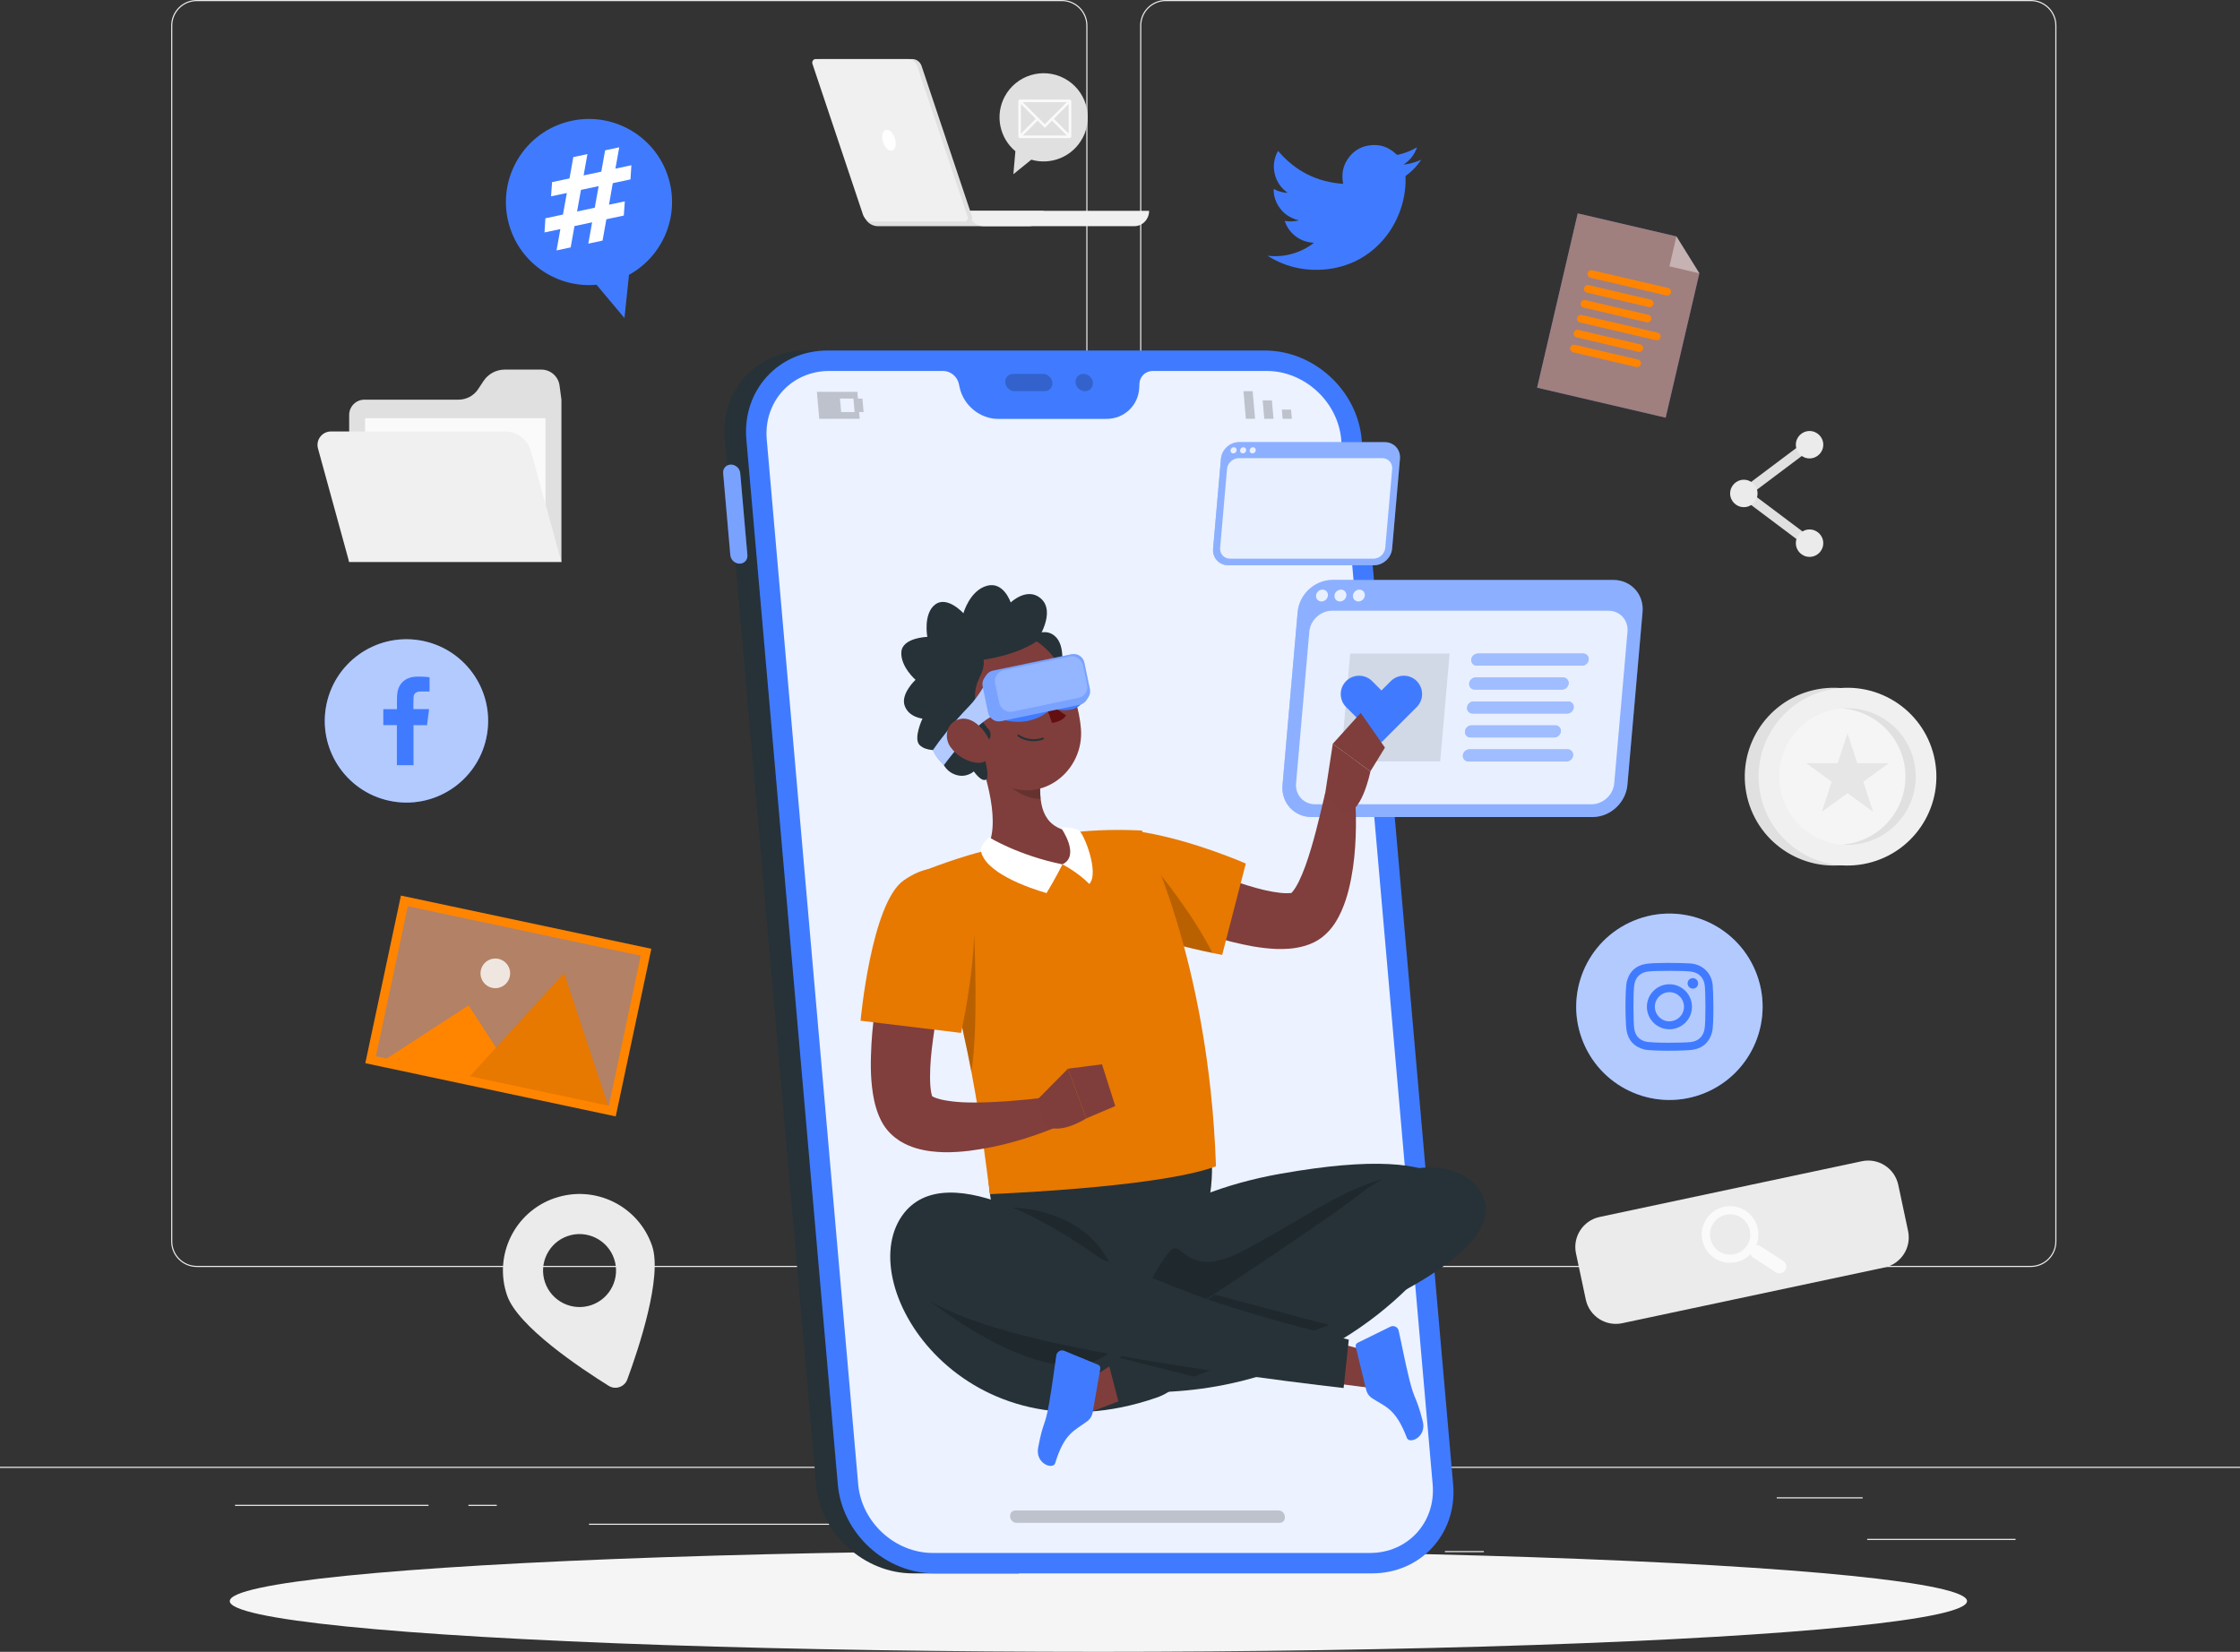 <svg xmlns="http://www.w3.org/2000/svg" viewBox="0 0 500 368.76"><rect x="0" y="0" width="500" height="368.76" fill="#333333" stroke="none"/><g style="isolation: isolate;"><g id="Background_Complete" data-name="Background Complete"><g><rect x="416.78" y="343.54" width="33.12" height=".25" style="fill: #ebebeb;"></rect><rect x="322.53" y="346.26" width="8.69" height=".25" style="fill: #ebebeb;"></rect><rect x="396.59" y="334.26" width="19.19" height=".25" style="fill: #ebebeb;"></rect><rect x="52.46" y="335.94" width="43.19" height=".25" style="fill: #ebebeb;"></rect><rect x="104.56" y="335.94" width="6.33" height=".25" style="fill: #ebebeb;"></rect><rect x="131.47" y="340.16" width="93.68" height=".25" style="fill: #ebebeb;"></rect><path d="m237.01,282.85H43.92c-3.15,0-5.71-2.56-5.71-5.71V5.71c0-3.15,2.56-5.71,5.71-5.71h193.1c3.15,0,5.71,2.56,5.71,5.71v271.43c0,3.15-2.56,5.71-5.71,5.71ZM43.92.25c-3.01,0-5.46,2.45-5.46,5.46v271.43c0,3.01,2.45,5.46,5.46,5.46h193.1c3.01,0,5.46-2.45,5.46-5.46V5.71c0-3.01-2.45-5.46-5.46-5.46H43.92Z" style="fill: #ebebeb;"></path><path d="m453.31,282.85h-193.1c-3.15,0-5.71-2.56-5.71-5.71V5.71c0-3.15,2.56-5.71,5.71-5.71h193.1c3.15,0,5.71,2.56,5.71,5.71v271.43c0,3.15-2.56,5.71-5.71,5.71ZM260.21.25c-3.01,0-5.46,2.45-5.46,5.46v271.43c0,3.01,2.45,5.46,5.46,5.46h193.1c3.01,0,5.46-2.45,5.46-5.46V5.71c0-3.01-2.45-5.46-5.46-5.46h-193.1Z" style="fill: #ebebeb;"></path><rect y="327.45" width="500" height=".25" style="fill: #ebebeb;"></rect></g><g><circle cx="409.3" cy="173.37" r="19.84" transform="translate(-28.88 98.67) rotate(-13.28)" style="fill: #e0e0e0;"></circle><circle cx="412.39" cy="173.37" r="19.84" transform="translate(-28.8 99.38) rotate(-13.28)" style="fill: #f0f0f0;"></circle><circle cx="412.39" cy="173.37" r="15.25" transform="translate(-34.95 171.01) rotate(-22.5)" style="fill: #f5f5f5;"></circle><path d="m425.32,173.37c0-8.03-6.21-14.6-14.1-15.2.38-.03.77-.06,1.16-.06,8.42,0,15.25,6.83,15.25,15.25s-6.83,15.25-15.25,15.25c-.39,0-.77-.03-1.16-.06,7.88-.59,14.1-7.16,14.1-15.2Z" style="fill: #e0e0e0;"></path><polygon points="412.39 163.66 410.21 170.37 403.16 170.37 408.86 174.51 406.68 181.22 412.39 177.07 418.09 181.22 415.91 174.51 421.61 170.37 414.56 170.37 412.39 163.66" style="fill: #e6e6e6;"></polygon></g><g><path d="m358.93,265.2h59.83c3.79,0,6.86,3.07,6.86,6.86v10.53c0,3.79-3.07,6.86-6.86,6.86h-59.83c-3.79,0-6.86-3.07-6.86-6.86v-10.53c0-3.79,3.07-6.86,6.86-6.86Z" transform="translate(-49.16 86.9) rotate(-12)" style="fill: #ebebeb;"></path><path d="m389.63,270.29c-2.93-1.9-6.85-1.07-8.75,1.86-1.9,2.93-1.07,6.85,1.86,8.75,2.59,1.68,5.95,1.22,8.01-.93.11.3.29.58.58.77l5.06,3.29c.7.45,1.63.26,2.09-.44.45-.7.26-1.63-.44-2.09l-5.06-3.29c-.29-.19-.62-.24-.94-.21,1.13-2.76.19-6.02-2.41-7.7Zm.33,7.75c-1.35,2.08-4.14,2.67-6.22,1.32-2.08-1.35-2.67-4.14-1.32-6.22,1.35-2.08,4.14-2.68,6.22-1.32,2.08,1.35,2.67,4.14,1.32,6.22Z" style="fill: #fafafa;"></path></g><path d="m123.82,267.47c-8.94,3.06-13.7,12.79-10.63,21.73,2.38,6.93,16.47,16.31,22.68,20.18,1.52.95,3.53.26,4.15-1.42,2.53-6.86,7.9-22.92,5.53-29.85-3.06-8.94-12.79-13.7-21.73-10.63Zm8.19,23.88c-4.25,1.46-8.89-.81-10.35-5.06-1.46-4.25.81-8.89,5.06-10.35,4.25-1.46,8.89.81,10.35,5.06s-.81,8.89-5.06,10.35Z" style="fill: #ebebeb;"></path><g><path d="m120.83,82.51h-8.15c-1.92,0-3.71.96-4.76,2.56l-1.19,1.8c-.97,1.47-2.61,2.35-4.37,2.35h-21.01c-1.88,0-3.41,1.53-3.41,3.41v32.81h47.38v-36.22l-.42-3.15c-.27-2.04-2.01-3.56-4.06-3.56Z" style="fill: #e0e0e0;"></path><rect x="81.49" y="93.36" width="40.27" height="27.54" style="fill: #fafafa;"></rect><path d="m125.31,125.44h-47.38l-6.95-25.31c-.53-1.92.92-3.81,2.9-3.81h38.82c2.72,0,5.1,1.82,5.82,4.44l6.78,24.68Z" style="fill: #f0f0f0;"></path></g><g><g><path d="m195.97,50.49h33.7c1.81,0,3.28-1.54,3.28-3.43h-40.27c0,1.89,1.47,3.43,3.28,3.43Z" style="fill: #e0e0e0;"></path><path d="m219.52,50.49h33.7c1.81,0,3.28-1.54,3.28-3.43h-40.27c0,1.89,1.47,3.43,3.28,3.43Z" style="fill: #f0f0f0;"></path><path d="m195.7,49.44h20.55c.54,0,.91-.55.73-1.08l-11.27-33.63c-.31-.93-1.15-1.55-2.09-1.55h-20.55c-.54,0-.91.55-.73,1.08l11.27,33.63c.31.93,1.15,1.55,2.09,1.55Z" style="fill: #e0e0e0;"></path><path d="m194.71,49.44h20.55c.54,0,.91-.55.73-1.08l-11.27-33.63c-.31-.93-1.15-1.55-2.09-1.55h-20.55c-.54,0-.91.55-.73,1.08l11.27,33.63c.31.93,1.15,1.55,2.09,1.55Z" style="fill: #f0f0f0;"></path><path d="m197,31.31c.26,1.29,1.12,2.33,1.91,2.33s1.22-1.04.96-2.33-1.12-2.33-1.91-2.33-1.22,1.04-.96,2.33Z" style="fill: #fff;"></path></g><g><path d="m241.65,30.82c2.55-4.8.73-10.76-4.07-13.32-4.8-2.55-10.76-.73-13.32,4.07-2.23,4.19-1.12,9.27,2.39,12.19l-.45,5.13,4-3.24c4.38,1.28,9.21-.64,11.44-4.83Z" style="fill: #e0e0e0;"></path><path d="m238.74,22.22h-11.04c-.22,0-.39.17-.39.39v7.82c0,.22.17.39.39.39h11.04c.22,0,.39-.17.39-.39v-7.82c0-.22-.17-.39-.39-.39Zm-.19,7.62l-3.32-3.32,3.32-3.32v6.64Zm-.41-7.04l-3.32,3.32-1.61,1.61-4.93-4.93h9.86Zm-10.26.41l3.32,3.32-3.32,3.32v-6.64Zm.41,7.04l3.32-3.32,1.61,1.61,1.61-1.61,3.32,3.32h-9.86Z" style="fill: #fafafa;"></path></g></g><g><polygon points="403.08 121.9 387.45 110.16 403.08 98.42 404.38 100.15 391.05 110.16 404.38 120.17 403.08 121.9" style="fill: #e0e0e0;"></polygon><circle cx="389.25" cy="110.16" r="3.06" style="fill: #ebebeb;"></circle><path d="m406.98,99.28c0,1.69-1.37,3.06-3.06,3.06s-3.06-1.37-3.06-3.06,1.37-3.06,3.06-3.06,3.06,1.37,3.06,3.06Z" style="fill: #ebebeb;"></path><circle cx="403.92" cy="121.26" r="3.06" style="fill: #ebebeb;"></circle></g></g><g id="Shadow"><ellipse id="_Path_" data-name="&amp;lt;Path&amp;gt;" cx="245.18" cy="357.44" rx="193.89" ry="11.32" style="fill: #f5f5f5;"></ellipse></g><g id="Device"><g><g><g><path d="m179.9,78.25h23.68l23.88,273h-23.68c-10.98,0-20.66-8.9-21.62-19.88l-20.41-233.24c-.96-10.98,7.16-19.88,18.14-19.88Z" style="fill: #263238;"></path><g><path d="m165.23,105.63c-.09-1.05-1.02-1.91-2.07-1.91s-1.83.85-1.74,1.91l1.6,18.29c.09,1.05,1.02,1.91,2.07,1.91s1.83-.85,1.74-1.91l-1.6-18.29Z" style="fill: #407bff;"></path><path d="m165.23,105.63c-.09-1.05-1.02-1.91-2.07-1.91s-1.83.85-1.74,1.91l1.6,18.29c.09,1.05,1.02,1.91,2.07,1.91s1.83-.85,1.74-1.91l-1.6-18.29Z" style="fill: #fff; opacity: .3;"></path></g></g><path d="m208.63,351.25h97.59c10.98,0,19.1-8.9,18.14-19.88l-20.41-233.24c-.96-10.98-10.64-19.88-21.62-19.88h-97.59c-10.98,0-19.1,8.9-18.14,19.88l20.41,233.24c.96,10.98,10.64,19.88,21.62,19.88Z" style="fill: #407bff;"></path><g><path d="m185.14,82.81h25.36c1.66,0,3.17,1.23,3.53,2.88l.17.79c.87,4.02,4.55,7.04,8.61,7.04h24.11c4.06,0,7.22-3.02,7.38-7.04l.03-.79c.07-1.65,1.36-2.88,3.02-2.88h25.37c8.46,0,15.92,6.86,16.66,15.32l20.41,233.24c.74,8.46-5.52,15.32-13.98,15.32h-97.59c-8.46,0-15.92-6.86-16.66-15.32l-20.41-233.24c-.74-8.46,5.52-15.32,13.98-15.32Z" style="fill: #407bff;"></path><path d="m185.14,82.81h25.36c1.66,0,3.17,1.23,3.53,2.88l.17.79c.87,4.02,4.55,7.04,8.61,7.04h24.11c4.06,0,7.22-3.02,7.38-7.04l.03-.79c.07-1.65,1.36-2.88,3.02-2.88h25.37c8.46,0,15.92,6.86,16.66,15.32l20.41,233.24c.74,8.46-5.52,15.32-13.98,15.32h-97.59c-8.46,0-15.92-6.86-16.66-15.32l-20.41-233.24c-.74-8.46,5.52-15.32,13.98-15.32Z" style="fill: #fff; opacity: .9;"></path></g><g style="opacity: .2;"><path d="m240.07,85.4c.09,1.07,1.04,1.94,2.11,1.94s1.86-.87,1.77-1.94c-.09-1.07-1.04-1.94-2.11-1.94s-1.86.87-1.77,1.94Z"></path><path d="m226.15,83.46h6.65c1.07,0,2.01.87,2.11,1.94.09,1.07-.7,1.94-1.77,1.94h-6.65c-1.07,0-2.01-.87-2.11-1.94-.09-1.07.7-1.94,1.77-1.94Z"></path></g><g style="opacity: .2;"><polygon points="288.36 93.49 286.31 93.49 286.13 91.44 288.18 91.44 288.36 93.49"></polygon><polygon points="284.08 91.44 284.26 93.49 282.2 93.49 282.03 91.44 281.85 89.39 283.9 89.39 284.08 91.44"></polygon><polygon points="279.61 87.34 279.79 89.39 279.97 91.44 280.15 93.49 278.1 93.49 277.92 91.44 277.74 89.39 277.56 87.34 279.61 87.34"></polygon></g><path d="m182.34,87.47l.53,6.02h9.03l-.13-1.5h1l-.26-3.01h-1l-.13-1.5h-9.03Zm5.15,1.5h3.01l.26,3.01h-3.01l-.26-3.01Z" style="opacity: .2;"></path></g><g style="opacity: .2;"><path d="m226.93,339.96h58.66c1.78,0,1.54-2.76-.24-2.76h-58.66c-1.78,0-1.54,2.76.24,2.76h0Z"></path></g></g></g><g id="Screen"><g><g><g><path d="m355.48,182.4h-62.67c-3.95,0-6.88-3.2-6.53-7.16l3.38-38.61c.35-3.95,3.83-7.16,7.78-7.16h62.67c3.95,0,6.88,3.2,6.53,7.16l-3.38,38.61c-.35,3.95-3.83,7.16-7.78,7.16Z" style="fill: #407bff;"></path><path d="m355.48,182.4h-62.67c-3.95,0-6.88-3.2-6.53-7.16l3.38-38.61c.35-3.95,3.83-7.16,7.78-7.16h62.67c3.95,0,6.88,3.2,6.53,7.16l-3.38,38.61c-.35,3.95-3.83,7.16-7.78,7.16Z" style="fill: #fff; opacity: .4;"></path><path d="m355.24,179.55h-61.67c-2.58,0-4.49-2.09-4.27-4.67l2.96-33.87c.23-2.58,2.5-4.67,5.08-4.67h61.67c2.58,0,4.49,2.09,4.27,4.67l-2.96,33.87c-.23,2.58-2.5,4.67-5.08,4.67Z" style="fill: #fff; opacity: .8;"></path><path d="m296.41,132.95c-.06.73-.71,1.32-1.44,1.32s-1.27-.59-1.21-1.32c.06-.73.71-1.32,1.44-1.32s1.27.59,1.21,1.32Z" style="fill: #fff; opacity: .8;"></path><path d="m300.53,132.95c-.06.73-.71,1.32-1.44,1.32s-1.27-.59-1.21-1.32c.06-.73.71-1.32,1.44-1.32s1.27.59,1.21,1.32Z" style="fill: #fff; opacity: .8;"></path><path d="m304.65,132.95c-.06.73-.71,1.32-1.44,1.32s-1.27-.59-1.21-1.32c.06-.73.71-1.32,1.44-1.32s1.27.59,1.21,1.32Z" style="fill: #fff; opacity: .8;"></path><polygon points="321.47 169.97 299.28 169.97 301.39 145.91 323.57 145.91 321.47 169.97" style="opacity: .1;"></polygon><g><g><path d="m353.16,148.59h-23.52c-.74,0-1.28-.6-1.22-1.34h0c.06-.74.72-1.34,1.45-1.34h23.52c.74,0,1.28.6,1.22,1.34h0c-.06.74-.72,1.34-1.45,1.34Z" style="fill: #407bff;"></path><path d="m348.68,153.93h-19.51c-.74,0-1.28-.6-1.22-1.34h0c.06-.74.72-1.34,1.45-1.34h19.51c.74,0,1.28.6,1.22,1.34h0c-.06.74-.72,1.34-1.45,1.34Z" style="fill: #407bff;"></path><path d="m349.82,159.28h-21.12c-.74,0-1.28-.6-1.22-1.34h0c.06-.74.72-1.34,1.45-1.34h21.12c.74,0,1.28.6,1.22,1.34h0c-.06.74-.72,1.34-1.45,1.34Z" style="fill: #407bff;"></path><path d="m346.94,164.62h-18.71c-.74,0-1.28-.6-1.22-1.34h0c.06-.74.72-1.34,1.45-1.34h18.71c.74,0,1.28.6,1.22,1.34h0c-.06.74-.72,1.34-1.45,1.34Z" style="fill: #407bff;"></path><path d="m349.68,169.97h-21.92c-.74,0-1.28-.6-1.22-1.34h0c.06-.74.72-1.34,1.45-1.34h21.92c.74,0,1.28.6,1.22,1.34h0c-.06.74-.72,1.34-1.45,1.34Z" style="fill: #407bff;"></path></g><g style="opacity: .5;"><path d="m353.16,148.59h-23.52c-.74,0-1.28-.6-1.22-1.34h0c.06-.74.72-1.34,1.45-1.34h23.52c.74,0,1.28.6,1.22,1.34h0c-.06.74-.72,1.34-1.45,1.34Z" style="fill: #fff;"></path><path d="m348.68,153.93h-19.51c-.74,0-1.28-.6-1.22-1.34h0c.06-.74.72-1.34,1.45-1.34h19.51c.74,0,1.28.6,1.22,1.34h0c-.06.74-.72,1.34-1.45,1.34Z" style="fill: #fff;"></path><path d="m349.82,159.28h-21.12c-.74,0-1.28-.6-1.22-1.34h0c.06-.74.72-1.34,1.45-1.34h21.12c.74,0,1.28.6,1.22,1.34h0c-.06.74-.72,1.34-1.45,1.34Z" style="fill: #fff;"></path><path d="m346.94,164.62h-18.71c-.74,0-1.28-.6-1.22-1.34h0c.06-.74.72-1.34,1.45-1.34h18.71c.74,0,1.28.6,1.22,1.34h0c-.06.74-.72,1.34-1.45,1.34Z" style="fill: #fff;"></path><path d="m349.68,169.97h-21.92c-.74,0-1.28-.6-1.22-1.34h0c.06-.74.72-1.34,1.45-1.34h21.92c.74,0,1.28.6,1.22,1.34h0c-.06.74-.72,1.34-1.45,1.34Z" style="fill: #fff;"></path></g></g></g><path d="m316.25,152.05h0c-1.6-1.6-4.2-1.6-5.8,0l-2.09,2.09-2.09-2.09c-1.6-1.6-4.2-1.6-5.8,0-1.6,1.6-1.6,4.2,0,5.8l7.88,7.88,7.88-7.88c1.6-1.6,1.6-4.2,0-5.8Z" style="fill: #407bff;"></path></g><g><path d="m306.7,126.19h-32.53c-2.05,0-3.57-1.66-3.39-3.72l1.75-20.04c.18-2.05,1.99-3.72,4.04-3.72h32.53c2.05,0,3.57,1.66,3.39,3.72l-1.75,20.04c-.18,2.05-1.99,3.72-4.04,3.72Z" style="fill: #407bff;"></path><path d="m306.7,126.19h-32.53c-2.05,0-3.57-1.66-3.39-3.72l1.75-20.04c.18-2.05,1.99-3.72,4.04-3.72h32.53c2.05,0,3.57,1.66,3.39,3.72l-1.75,20.04c-.18,2.05-1.99,3.72-4.04,3.72Z" style="fill: #fff; opacity: .4;"></path><path d="m306.57,124.72h-32.01c-1.34,0-2.33-1.09-2.21-2.43l1.54-17.58c.12-1.34,1.3-2.43,2.64-2.43h32.01c1.34,0,2.33,1.09,2.21,2.43l-1.54,17.58c-.12,1.34-1.3,2.43-2.64,2.43Z" style="fill: #fff; opacity: .8;"></path><path d="m276.04,100.53c-.03.38-.37.69-.75.69s-.66-.31-.63-.69c.03-.38.37-.69.75-.69s.66.31.63.69Z" style="fill: #fff; opacity: .8;"></path><path d="m278.17,100.53c-.03.38-.37.69-.75.69s-.66-.31-.63-.69c.03-.38.37-.69.75-.69s.66.31.63.69Z" style="fill: #fff; opacity: .8;"></path><path d="m280.31,100.53c-.03.38-.37.69-.75.69s-.66-.31-.63-.69c.03-.38.37-.69.75-.69s.66.31.63.69Z" style="fill: #fff; opacity: .8;"></path></g></g></g><g id="Instagram"><g><circle cx="372.64" cy="224.76" r="20.8" transform="translate(-57.65 159.71) rotate(-22.5)" style="fill: #407bff;"></circle><circle cx="372.64" cy="224.76" r="20.8" transform="translate(-57.65 159.71) rotate(-22.5)" style="fill: #fff; opacity: .6;"></circle><path d="m382.29,219.88c-.13-1.29-.63-2.43-1.59-3.35-1.01-.96-2.24-1.39-3.6-1.46-2.31-.13-7.78-.2-9.7.11-2.2.36-3.64,1.64-4.24,3.81-.47,1.67-.37,9.36-.1,11.01.37,2.26,1.71,3.7,3.94,4.28,1.55.4,9.15.35,10.86.07,2.26-.36,3.71-1.69,4.3-3.92.45-1.71.29-9,.14-10.55Zm-1.81,9.8c-.26,1.71-1.4,2.77-3.12,2.96-1.58.17-8.65.27-10.12-.14-1.4-.39-2.21-1.36-2.44-2.77-.22-1.35-.28-8.09,0-9.9.26-1.7,1.4-2.76,3.11-2.95,1.74-.19,7.99-.22,9.66.04,1.71.26,2.77,1.4,2.96,3.13.18,1.61.23,7.9-.04,9.63Zm-7.84-9.95c-2.78,0-5.03,2.25-5.03,5.03,0,2.77,2.25,5.02,5.02,5.02,2.78,0,5.04-2.24,5.04-5.02,0-2.78-2.25-5.03-5.03-5.03Zm-.03,8.28c-1.77,0-3.22-1.47-3.22-3.27,0-1.79,1.46-3.24,3.26-3.24s3.24,1.46,3.24,3.26c0,1.8-1.46,3.24-3.29,3.24Zm6.44-8.47c0,.65-.52,1.17-1.18,1.17s-1.17-.52-1.18-1.17c0-.66.52-1.19,1.19-1.18.65,0,1.17.53,1.17,1.18Z" style="fill: #407bff;"></path></g></g><g><g><polygon points="374.2 52.78 352.17 47.64 343.1 86.55 371.8 93.24 379.32 61.02 374.2 52.78" style="fill: #407bff;"></polygon><polygon points="374.2 52.78 352.17 47.64 343.1 86.55 371.8 93.24 379.32 61.02 374.2 52.78" style="fill: #ff8500; opacity: .5;"></polygon><polygon points="374.2 52.78 372.64 59.46 379.32 61.02 374.2 52.78" style="fill: #fff; opacity: .4;"></polygon><g><path d="m371.96,65.96l-16.94-3.95c-.46-.11-.75-.57-.64-1.03h0c.11-.46.57-.75,1.03-.64l16.94,3.95c.46.11.74.57.64,1.03h0c-.11.46-.57.75-1.03.64Z" style="fill: #ff8500;"></path><path d="m368.03,68.55l-13.79-3.22c-.46-.11-.74-.57-.64-1.03h0c.11-.46.57-.75,1.03-.64l13.79,3.22c.46.11.75.57.64,1.03h0c-.11.46-.57.74-1.03.64Z" style="fill: #ff8500;"></path><path d="m367.56,71.95l-14.09-3.29c-.46-.11-.74-.57-.64-1.03h0c.11-.46.57-.75,1.03-.64l14.09,3.29c.46.11.75.57.64,1.03h0c-.11.46-.57.74-1.03.64Z" style="fill: #ff8500;"></path></g><g><path d="m369.63,75.94l-16.94-3.95c-.46-.11-.75-.57-.64-1.03h0c.11-.46.57-.75,1.03-.64l16.94,3.95c.46.11.75.57.64,1.03h0c-.11.46-.57.74-1.03.64Z" style="fill: #ff8500;"></path><path d="m365.71,78.54l-13.79-3.22c-.46-.11-.75-.57-.64-1.03h0c.11-.46.57-.74,1.03-.64l13.79,3.22c.46.11.75.57.64,1.03h0c-.11.46-.57.75-1.03.64Z" style="fill: #ff8500;"></path><path d="m365.23,81.93l-14.09-3.29c-.46-.11-.74-.57-.64-1.03h0c.11-.46.57-.74,1.03-.64l14.09,3.29c.46.11.75.57.64,1.03h0c-.11.46-.57.75-1.03.64Z" style="fill: #ff8500;"></path></g></g></g><g id="Twitter"><path d="m293.33,54.2c-3.66-.13-5.95-2.75-6.55-4.89,1.02.19,2.02.15,3.02-.09.03,0,.05-.02.1-.05-1.98-.46-3.51-1.52-4.57-3.23-.7-1.14-1.04-2.38-1.03-3.75.99.53,2.02.82,3.13.86-1.49-1.07-2.49-2.48-2.9-4.27-.41-1.79-.14-3.5.75-5.1,3.81,4.49,8.64,6.96,14.53,7.36-.04-.28-.08-.52-.11-.77-.19-1.66.13-3.2,1.03-4.61,1.12-1.76,2.72-2.85,4.78-3.18,2.37-.39,4.44.28,6.16,1.96.12.11.21.15.38.11,1.45-.32,2.81-.84,4.09-1.58.03-.02.06-.04.09-.05,0,0,.02,0,.05,0-.56,1.64-1.57,2.9-3.01,3.83,1.36-.15,2.67-.51,3.92-1.06.01.01.02.02.03.03-.27.35-.53.72-.81,1.06-.75.92-1.6,1.73-2.56,2.43-.08.06-.12.12-.12.22.04,1.04,0,2.09-.13,3.12-.27,2.19-.88,4.28-1.81,6.27-.96,2.06-2.22,3.92-3.81,5.55-2.68,2.77-5.92,4.56-9.68,5.39-1.29.29-2.6.43-3.92.47-4.06.12-7.82-.89-11.27-3.02-.04-.03-.09-.06-.17-.11,2.46.27,4.79-.05,7.04-.97,1.19-.49,2.3-1.13,3.35-1.95Z" style="fill: #407bff; fill-rule: evenodd; mix-blend-mode: multiply;"></path></g><g id="Hashtag"><g><path d="m149.2,39.68c-2.99-9.79-13.36-15.3-23.15-12.31-9.79,2.99-15.3,13.36-12.31,23.15,2.61,8.55,10.85,13.83,19.41,13.05l6.24,7.43,1.01-9.65c7.54-4.14,11.41-13.12,8.8-21.67Z" style="fill: #407bff;"></path><path d="m136.78,40.88l-.84,4.82,3.53-.75-.23,3.17-3.89.83-.85,4.76-3.18.68.85-4.76-3.94.84-.85,4.76-3.15.67.85-4.76-3.54.75.2-3.16,3.92-.83.87-4.82-3.53.75.23-3.17,3.89-.83.85-4.76,3.15-.67-.85,4.76,3.95-.84.85-4.76,3.15-.67-.85,4.76,3.56-.76-.2,3.16-3.94.84Zm-3.15.67l-3.95.84-.87,4.82,3.95-.84.87-4.82Z" style="fill: #fff;"></path></g></g><g id="Photo"><g><g><g><rect x="85.89" y="206.45" width="55.15" height="36.26" transform="translate(49.17 -18.68) rotate(12)" style="fill: #407bff;"></rect><rect x="85.89" y="206.45" width="55.15" height="36.26" transform="translate(49.17 -18.68) rotate(12)" style="fill: #ff8500; opacity: .6;"></rect></g><g><polygon points="104.61 224.37 85.05 237.07 117.31 243.93 104.61 224.37" style="fill: #407bff;"></polygon><polygon points="104.61 224.37 85.05 237.07 117.31 243.93 104.61 224.37" style="fill: #ff8500;"></polygon><polygon points="136.12 247.93 125.92 217.22 104.11 241.12 136.12 247.93" style="fill: #e77800;"></polygon></g><path d="m113.8,217.98c-.38,1.79-2.14,2.93-3.92,2.55-1.79-.38-2.93-2.14-2.55-3.92.38-1.79,2.14-2.93,3.92-2.55,1.79.38,2.93,2.14,2.55,3.92Z" style="fill: #fff; opacity: .8;"></path></g><path d="m137.44,249.23l-55.9-11.88,7.95-37.42,55.9,11.88-7.95,37.42Zm-53.53-13.42l51.99,11.05,7.12-33.51-51.99-11.05-7.12,33.51Z" style="fill: #ff8500;"></path></g></g><g id="Facebook"><g><g><circle cx="90.72" cy="160.93" r="18.23" transform="translate(-82.66 224.7) rotate(-80.78)" style="fill: #407bff;"></circle><circle cx="90.72" cy="160.93" r="18.23" transform="translate(-82.66 224.7) rotate(-80.78)" style="fill: #fff; opacity: .6;"></circle></g><path d="m93.79,154.38c.61-.02,1.23,0,1.84,0h.25v-3.19c-.33-.03-.67-.08-1.01-.1-.63-.03-1.26-.06-1.89-.04-.96.02-1.87.25-2.66.82-.91.65-1.41,1.57-1.6,2.66-.08.45-.1.91-.11,1.37-.02.72,0,1.43,0,2.15v.27h-3.05v3.56h3.03v8.95h3.71v-8.94h3.02c.16-1.19.31-2.36.46-3.58-.24,0-.46,0-.68,0-.86,0-2.83,0-2.83,0,0,0,0-1.77.03-2.53.03-1.05.65-1.37,1.49-1.4Z" style="fill: #407bff; fill-rule: evenodd;"></path></g></g><g id="Character"><g><path d="m230.27,142.04s3.3-2.28,5.58.35c2.28,2.64.84,8.52.84,8.52l-5.31-6.44-1.12-2.43Z" style="fill: #263238;"></path><g><path d="m302.41,177.52l-6.64-.35c-1.29,5.49-2.6,11.17-4.39,16.15-.45,1.24-.95,2.42-1.46,3.48-.51,1.04-1.1,1.98-1.57,2.45-.22.24-.26.11-.34.11-.34.05-1.3.08-2.34-.05-2.14-.23-4.71-.86-7.23-1.65-2.55-.79-5.15-1.72-7.73-2.75-2.6-1-5.18-2.12-7.77-3.23-2.57-1.11-5.2-2.35-7.64-3.49l-6.07,11.99c2.8,1.47,5.49,2.68,8.28,3.91,2.77,1.23,5.6,2.33,8.48,3.39,2.9,1.02,5.84,1.98,8.93,2.77,3.11.76,6.28,1.44,9.99,1.6,1.87.04,3.87.02,6.37-.7.63-.19,1.28-.42,1.96-.76.33-.16.68-.35,1.05-.58.35-.22.67-.46.97-.69,1.18-.96,2-1.96,2.63-2.9,1.25-1.9,1.92-3.63,2.49-5.3.56-1.67.92-3.29,1.23-4.87.61-3.17.88-6.26,1-9.33.12-3.08.07-6.07-.19-9.19Z" style="fill: #803e3c;"></path><path d="m240.62,200.11c3.87,7.94,32.19,13.06,32.19,13.06l5.27-20.39s-11.71-5.16-22.89-7c-11.49-1.88-18.81,5.61-14.56,14.32Z" style="fill: #e77800;"></path><g><path d="m295.74,177.51l1.76-11.46,8.39,6.17s-2.06,10.37-6.21,9.13l-3.94-3.84Z" style="fill: #7f3e3b;"></path><polygon points="303.73 159.15 309.14 166.9 305.88 172.21 297.49 166.05 303.73 159.15" style="fill: #7f3e3b;"></polygon></g><path d="m258.74,194.9l-4.05,1.45-.84,2.98.56,4.83,3.72,5.45c5.03,1.51,9.83,2.58,12.5,3.14-4.37-8.71-11.89-17.84-11.89-17.84Z" style="opacity: .2;"></path></g><g><path d="m220.64,262.02s-.39,32.67,29.24,25.9c28.24-6.45,19.33-38.08,19.33-38.08l-48.56,12.18Z" style="fill: #263238;"></path><path d="m249.87,284.19c-9.72-7.93-38.53-27.13-48.53-12.76-11.17,16.06,14.36,55.28,56.83,40.58,6.86-2.37,12.86-10.55-8.31-27.82Z" style="fill: #263238;"></path><path d="m285.93,262.02c41.33-7.37,43.68,5.13,36.57,15.73-7.11,10.6-30.69,35.54-72.63,32.88-15.59-.99-15.84-39.36,36.06-48.62Z" style="fill: #263238;"></path><path d="m255.91,287.92s2.21-4.99,5.12-8.48c2.9-3.48,3.26,6.56,16.02,0,12.76-6.56,21.7-13.57,31.58-16.18,9.87-2.61-7.6,15.22-7.6,15.22l-30.97,17.03-14.14-7.59Z" style="opacity: .2;"></path><polygon points="256.69 310.14 241.39 316.01 242.67 308.27 255.3 300.01 256.69 310.14" style="fill: #7f3e3b;"></polygon><path d="m331.55,269.11c-1.25-8.79-15.58-12.3-27.58-2.87-9.87,7.75-45.14,30.65-56.53,38.13l2.41,9.27c10.47-3.97,31.04-11.77,45.77-17.45,20.56-7.92,37.19-18.28,35.94-27.07Z" style="fill: #263238;"></path><path d="m248.08,282.77c-5.08-10.77-15.89-12.89-22.03-13.18,8.48,3.56,16.88,9.21,22.03,13.18Z" style="opacity: .2;"></path><path d="m266.49,307.31c9.54-3.63,20.36-7.75,29.13-11.13.33-.13.66-.26,1-.39l-25.45-6.76c-8.62,5.76-16.68,11.07-21.29,14.1l16.62,4.18Z" style="opacity: .2;"></path><path d="m205.34,288.65s33.14,28.08,45.27,10.08l-40.05-15.24-4.5-2.03-.73,7.19Z" style="opacity: .2;"></path><polygon points="290.69 307.89 306.1 309.87 304.48 301.36 288.69 297.25 290.69 307.89" style="fill: #7f3e3b;"></polygon><path d="m301.07,299.07c-7.56-1.95-24.68-6.25-35.26-10.38-14.27-5.57-50.64-20.66-62.63-13.6-8.3,4.89.29,12.13.29,12.13,0,0,3.88,6.7,34.28,13.1,21.73,4.57,48.6,7.98,62.16,9.55l1.16-10.8Z" style="fill: #263238;"></path><path d="m304.92,310.15l-2.3-9.49c-.09-.36.09-.73.42-.89l7.3-3.59c.65-.32,1.43-.06,1.75.58.04.08.07.17.1.26.77,3.43,1.32,6.52,2.36,10.78,1.22,5.02,1.51,3.6,3.03,9.49.91,3.55-2.98,5.18-3.54,3.72-2.55-6.7-4.81-6.91-7.93-8.97-.62-.46-1.04-1.14-1.19-1.89Z" style="fill: #407bff;"></path><path d="m243.92,315.18l1.68-9.64c.06-.36-.13-.72-.47-.86l-7.54-3.11c-.67-.28-1.44.03-1.72.7-.04.09-.06.17-.08.27-.54,3.49-.89,6.61-1.65,10.94-.89,5.11-1.28,3.7-2.41,9.69-.68,3.61,3.32,4.99,3.79,3.49,2.1-6.87,4.35-7.23,7.34-9.5.58-.5.96-1.21,1.07-1.97Z" style="fill: #407bff;"></path></g><path d="m217.74,244.29c1.52,8.72,2.49,16.62,3.22,22.3,8.26-.36,39.25-1.97,50.46-6.23-1.6-46.99-16.54-74.94-16.54-74.94,0,0-5.52-.37-11.84.08-.83.05-1.68.14-2.53.23-5.53.61-14.43,2.61-20.54,4.16-1.28.33-2.58.69-3.84,1.06-6.4,1.92-11.95,4.26-11.95,4.26,4.04,9.73,7.08,19.79,9.44,29.32,1.72,6.97,3.06,13.67,4.12,19.76Z" style="fill: #e77800;"></path><path d="m217.55,166.35c2.57,6.35,6.19,18.2,2.41,23.55,4.06,2.81,9.65,4.76,17.05,3.1,5.66-1.28,5.18-5.31,3.49-7.26-7.71-.27-8.57-5.78-8.27-11.17l-14.68-8.22Z" style="fill: #7f3e3b;"></path><path d="m237.16,192.96s-1.59,3.19-3.56,6.42c-4.14-1.2-14-4.65-14.69-9.64.18-1.53,1.9-2.8,1.9-2.8,0,0,6.62,4.08,16.36,6.02Z" style="fill: #fff;"></path><path d="m237.16,192.96s3.43,1.76,5.99,4.38c2.29-2.44-1.16-11.26-2.39-12.05-2.46-.92-3.9-.45-3.9-.45,0,0,4.36,6.15.31,8.11Z" style="fill: #fff;"></path><path d="m223.54,169.7l8.69,4.86c-.07,1.28-.08,2.56.07,3.78-2.89.16-7.36-2.14-8.22-5.03-.43-1.44-.64-2.87-.53-3.6Z" style="opacity: .2;"></path><path d="m213.19,158.5c3.36,8.49,4.89,13.63,10.71,16.61,8.76,4.48,18.14-3.09,17.38-12.44-.68-8.41-6.06-20.88-15.65-21.48-9.45-.59-15.8,8.82-12.44,17.31Z" style="fill: #7f3e3b;"></path><path d="m227.1,156.49c.23.71.79,1.15,1.25,1,.46-.16.65-.85.42-1.56-.23-.71-.79-1.15-1.25-1-.46.16-.65.85-.42,1.56Z" style="fill: #263238;"></path><path d="m235.06,153.81c.23.71.79,1.15,1.25,1,.46-.16.65-.85.42-1.56s-.79-1.15-1.25-1c-.46.16-.65.85-.42,1.56Z" style="fill: #263238;"></path><path d="m232.65,155.01s2.92,3.37,5.32,4.67c-.87,1.52-3.16,1.7-3.16,1.7l-2.16-6.37Z" style="fill: #630f0f;"></path><path d="m231.91,165.35c.3-.06.61-.14.94-.25.11-.04.18-.16.14-.28-.04-.12-.16-.18-.27-.14-3.1,1.04-5.24-.63-5.26-.65-.09-.07-.23-.06-.31.04-.08.1-.06.23.03.31.09.07,1.94,1.51,4.73.97Z" style="fill: #263238;"></path><path d="m223.81,154.75c.15-.03.28-.14.33-.29.63-1.85,2.18-2.27,2.2-2.28.23-.06.38-.3.32-.53-.06-.23-.3-.37-.53-.31-.08.02-2.03.55-2.81,2.85-.08.23.04.48.27.55.07.02.15.03.22.01Z" style="fill: #263238;"></path><path d="m237.6,149.91c.08-.02.16-.05.22-.12.17-.17.18-.45.01-.62-1.68-1.73-3.64-1.34-3.73-1.33-.24.05-.39.28-.34.52.05.24.27.39.51.34.08-.02,1.6-.3,2.95,1.09.11.11.25.15.39.12Z" style="fill: #263238;"></path><path d="m209.68,210.44c1.5,4.76,2.8,9.49,3.94,14.1,1.25,5.08,2.3,10.01,3.19,14.67,1.64-9.43.64-30.4.64-30.4l-5.17-4.99s-1.38,2.49-2.6,6.61Z" style="opacity: .2;"></path><g><path d="m234.1,244.92l-4.64.52c-1.56.16-3.12.27-4.66.4-3.09.22-6.15.36-9.05.27-1.45-.04-2.86-.16-4.14-.36-1.28-.18-2.46-.48-3.2-.84-.37-.17-.39-.27-.38-.25,0,.01,0-.03,0-.04l-.04-.15c-.03-.12-.08-.31-.12-.51-.08-.41-.15-.95-.2-1.53-.17-2.37-.02-5.33.32-8.26.35-2.95.8-5.98,1.37-9.01,1.1-6.04,2.5-12.27,3.95-18.21l-13.48-3.64c-.95,3.31-1.66,6.47-2.38,9.73-.72,3.24-1.29,6.52-1.82,9.84-.48,3.32-.91,6.68-1.11,10.15-.17,3.49-.3,7.01.31,11.04.16,1.01.37,2.07.71,3.21.17.58.37,1.16.63,1.79.13.31.27.62.44.96l.26.5.35.59c.98,1.56,2.31,2.74,3.58,3.56,1.28.81,2.52,1.29,3.68,1.65,2.32.68,4.35.84,6.28.9,1.93.03,3.75-.11,5.52-.31,7.06-.89,13.37-2.8,19.68-5.35l-1.88-6.66Z" style="fill: #803e3c;"></path><path d="m201.7,196.56c-7.22,5.08-9.61,31.31-9.61,31.31l22.42,2.72s2.73-11.65,2.98-23.07c.27-12.43-7.04-17.12-15.79-10.96Z" style="fill: #e77800;"></path><path d="m231.82,245.22l6.57-6.64,4.09,11.09s-6.84,4.4-9.56.99l-1.1-5.44Z" style="fill: #7f3e3b;"></path><polygon points="245.98 237.6 248.94 246.92 242.48 249.67 238.39 238.58 245.98 237.6" style="fill: #7f3e3b;"></polygon></g><path d="m218.91,166.05l.58-.1c1.54-.27,2.14-2.12,1.08-3.27-1.26-1.38-2.5-3.29-2.82-5.7-.7-5.32,2.19-6.06,1.81-9.7,0,0,7.24-.95,11.83-4.11,0,0,4.51-6.52.9-9.6-3.04-2.59-6.69.93-6.69.93,0,0-1.56-4.76-5.29-3.73-3.87,1.06-5.26,6.14-5.26,6.14,0,0-3.6-4-6.31-1.95-2.71,2.05-1.75,7.22-1.75,7.22,0,0-5.62.16-5.8,3.42s3.17,6.16,3.17,6.16c0,0-3.36,3.14-2.43,5.77.93,2.63,3.98,2.89,3.98,2.89,0,0-2.12,4.48-.62,5.93,1.49,1.45,4.39,1.08,4.39,1.08,0,0,.09,4.29,3.54,5.5,2.47.87,4.15-.72,4.15-.72,0,0,1.7,2.49,2.77,1.81s-1.23-7.97-1.23-7.97Z" style="fill: #263238;"></path><path d="m210.68,170.81c1.97-2.64,8.15-10.56,11.81-11.28,0,0-1.56-1.25-2.41-7.15,0,0-1.65,3.13-3.76,5.29-3.31,3.38-6.67,7.71-8.07,9.78,0,0,.48,1.49,2.43,3.36Z" style="fill: #407bff;"></path><path d="m210.68,170.81c1.97-2.64,8.15-10.56,11.81-11.28,0,0-1.56-1.25-2.41-7.15,0,0-1.65,3.13-3.76,5.29-3.31,3.38-6.67,7.71-8.07,9.78,0,0,.48,1.49,2.43,3.36Z" style="fill: #fff; opacity: .6;"></path><path d="m212.2,166.81c1.42,2,3.63,3.15,5.63,3.45,3,.44,4.15-2.36,3.01-5-1.02-2.38-3.82-5.49-6.69-4.71-2.83.76-3.58,3.98-1.96,6.27Z" style="fill: #7f3e3b;"></path><path d="m223.01,160.41s6.53,2.69,11.66-2.22c0,0,5.34,1.44,6.96-1.46l-1.62-.52-16.24,3.55-.76.65Z" style="fill: #407bff;"></path><g><path d="m239.17,146.06l-17.53,3.66c-.63.13-1.18.51-1.53,1.05l-.42.64c-.35.54-.48,1.19-.34,1.82l1.23,5.89c.27,1.31,1.56,2.15,2.87,1.88l17.53-3.66c.63-.13,1.18-.51,1.53-1.05l.42-.64c.35-.54.48-1.19.34-1.82l-1.23-5.89c-.27-1.31-1.56-2.15-2.87-1.88Z" style="fill: #407bff;"></path><path d="m239.17,146.06l-17.53,3.66c-.63.13-1.18.51-1.53,1.05l-.42.64c-.35.54-.48,1.19-.34,1.82l1.23,5.89c.27,1.31,1.56,2.15,2.87,1.88l17.53-3.66c.63-.13,1.18-.51,1.53-1.05l.42-.64c.35-.54.48-1.19.34-1.82l-1.23-5.89c-.27-1.31-1.56-2.15-2.87-1.88Z" style="fill: #fff; opacity: .3;"></path><rect x="222.38" y="147.98" width="20.04" height="9.44" rx="2.45" ry="2.45" transform="translate(-26.3 50.72) rotate(-11.79)" style="fill: #fff; opacity: .2;"></rect></g></g></g></g></svg>